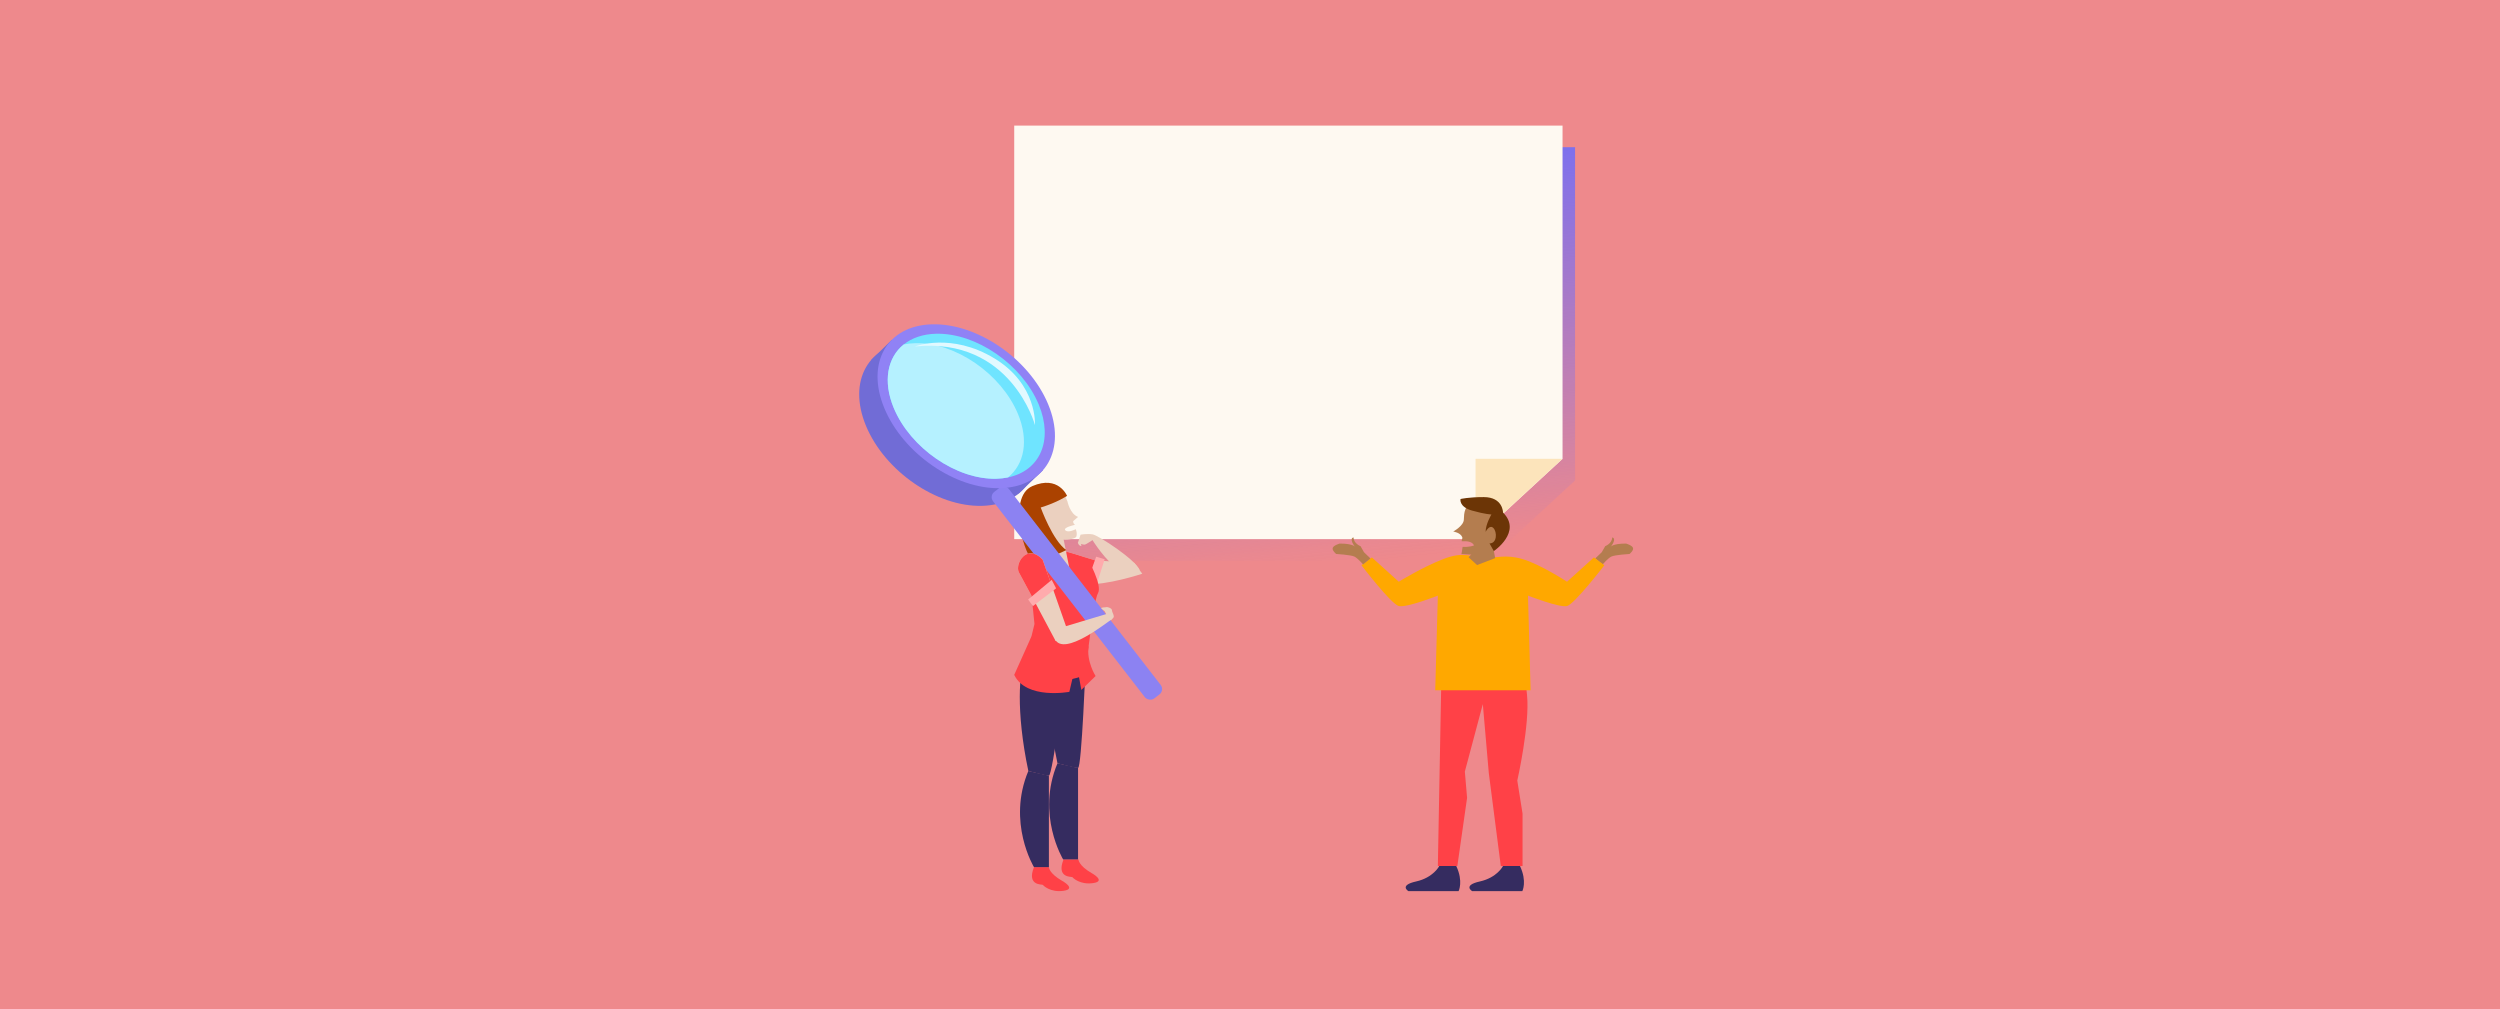 <?xml version="1.0" encoding="UTF-8"?>
<svg id="Capa_1" data-name="Capa 1" xmlns="http://www.w3.org/2000/svg" xmlns:xlink="http://www.w3.org/1999/xlink" viewBox="0 0 1090 440">
  <defs>
    <style>
      .cls-1 {
        fill: none;
      }

      .cls-1, .cls-2, .cls-3, .cls-4, .cls-5, .cls-6, .cls-7, .cls-8, .cls-9, .cls-10, .cls-11, .cls-12, .cls-13, .cls-14, .cls-15, .cls-16, .cls-17, .cls-18, .cls-19 {
        stroke-width: 0px;
      }

      .cls-2 {
        fill: url(#linear-gradient);
      }

      .cls-20 {
        isolation: isolate;
      }

      .cls-3 {
        fill: #716cd6;
      }

      .cls-4 {
        fill: #352c60;
      }

      .cls-5 {
        fill: #6fe4ff;
      }

      .cls-6 {
        fill: #e1f9ff;
      }

      .cls-7 {
        fill: #ab4200;
      }

      .cls-8 {
        fill: #9082f5;
      }

      .cls-9 {
        fill: #b47d4f;
      }

      .cls-10 {
        fill: #b5f1ff;
      }

      .cls-11 {
        fill: #8c82f2;
      }

      .cls-12 {
        fill: #fce4bb;
      }

      .cls-13 {
        fill: #6c3506;
      }

      .cls-14 {
        fill: #ebd0bf;
      }

      .cls-15 {
        fill: #ff4147;
      }

      .cls-16 {
        fill: #ee898c;
      }

      .cls-17 {
        fill: #ffabad;
      }

      .cls-18 {
        fill: #fef9f1;
      }

      .cls-19 {
        fill: #ffa800;
      }
    </style>
    <linearGradient id="linear-gradient" x1="576.68" y1="246.77" x2="558.67" y2="71.14" gradientUnits="userSpaceOnUse">
      <stop offset="0" stop-color="#7a6ff0" stop-opacity="0"/>
      <stop offset="1" stop-color="#7a6ff0"/>
    </linearGradient>
  </defs>
  <rect class="cls-16" width="1090" height="440"/>
  <g>
    <g>
      <polygon class="cls-2" points="686.73 64.18 686.73 209.47 648.8 244.47 447.67 244.47 447.67 64.18 686.73 64.18"/>
      <polygon class="cls-18" points="681.27 54.76 681.27 200.05 643.34 235.05 442.2 235.05 442.2 54.76 681.27 54.76"/>
      <polygon class="cls-12" points="643.34 235.05 643.34 200.05 681.27 200.05 643.34 235.05"/>
    </g>
    <g>
      <path class="cls-15" d="m628.53,290.34l-1.63,87.24h8.5l4.25-29.73-.98-11.44,7.84-29.41,2.61,30.06,5.23,40.52h9.48v-22.87l-2.29-14.38s5.55-24.51,4.25-37.25l-1.31-12.74h-35.94Z"/>
      <path class="cls-9" d="m695.54,243.48l2.82-2.71,1.51-2.65s3.03-1.14,3.03-3.78c0,0,1.14,0,.76,1.51-.38,1.51-1.51,2.65-1.51,2.65,0,0,.76-1.51,6.81-1.51,0,0,2.65.76,3.03,1.89s-1.51,2.65-1.51,2.65c0,0-6.43.38-7.95,1.14s-3.78,3.41-3.78,3.41l-3.2-2.59Z"/>
      <path class="cls-19" d="m699.5,246.44l-4.54-3.41-11.73,10.6s-11.55-7.54-19.3-9.84c-7.76-2.3-11.49-.35-17.02-.62-5.53-.27-8.55-2.97-17.75.62-9.2,3.59-19.3,9.84-19.3,9.84l-11.73-10.6-4.54,3.41s12.91,16.95,16.28,17.79c3.37.84,17.03-4.54,17.03-4.54l-1.14,41.26h41.58l-1.14-41.26s13.77,5.39,17.03,4.54,16.28-17.79,16.28-17.79Z"/>
      <path class="cls-9" d="m597.52,243.48l-2.82-2.71-1.51-2.65s-3.03-1.14-3.03-3.78c0,0-1.14,0-.76,1.51s1.51,2.65,1.51,2.65c0,0-.76-1.51-6.81-1.51,0,0-2.65.76-3.03,1.89s1.51,2.65,1.51,2.65c0,0,6.43.38,7.95,1.14s3.78,3.41,3.78,3.41l3.2-2.59Z"/>
      <path class="cls-4" d="m655.32,377.58s-2.53,5.05-10.11,6.74c-7.58,1.68-3.37,4.21-3.37,4.21h21.9s2.15-4.21-1.03-10.95h-7.39Z"/>
      <path class="cls-4" d="m627.53,377.58s-2.53,5.05-10.11,6.74c-7.58,1.68-3.37,4.21-3.37,4.21h21.9s2.15-4.21-1.03-10.95h-7.39Z"/>
      <path class="cls-9" d="m651.88,243.35l-7.88,3.01-3.72-3.41s3.44-2.77,3.96-8.78h5.97s1.68,9.18,1.68,9.18Z"/>
      <path class="cls-9" d="m637.29,235.99c2.38-.12,4.55.1,5.39,1.79,0,0-1.68.84-4.98.65-.2,1.69-.53,3.15-.53,3.15l5.58.31c14.08.61,13.09-11.68,11.99-17.3s-10.85-5.86-10.85-5.86c-5.72.79-5.52,5.19-5.66,7.88-.14,2.71-4.62,5.13-4.62,5.13,0,0,3.24.45,3.97,2.58.12.39-.32,1.12-.3,1.67Z"/>
      <path class="cls-13" d="m636.79,217.57s-.84,3.37,5.05,5.05,8.42,1.68,8.42,1.68c0,0-2.53,4.21-2.53,7.58,0,0,1.68-3.37,3.37-1.68s1.68,6.74-1.68,6.74l1.89,3.33s12.43-8.38,4.01-16.8c0,0,0-6.74-8.42-6.74-6.74,0-10.11.84-10.11.84Z"/>
    </g>
    <g>
      <g class="cls-20">
        <path class="cls-3" d="m398.41,149.11c-19.71.5-29.03,16.89-20.82,36.61,8.22,19.74,30.86,35.33,50.56,34.83s29.05-16.89,20.83-36.63c-8.21-19.72-30.85-35.31-50.57-34.81"/>
      </g>
      <g>
        <path class="cls-14" d="m498.04,250.15s-16.22,5.31-24.28,4.4c-4.56-.51-8.59-.93-10.05-.99-4.06-.17-8.67-10.45,1.72-12.9l12.24,3.71,16.8,1,3.57,4.79Z"/>
        <path class="cls-15" d="m473.76,254.55c-4.56-.51-8.59-.93-10.05-.99-4.06-.17-8.67-10.45,1.72-12.9l12.24,3.71-3.91,10.18Z"/>
        <polygon class="cls-17" points="477.92 242.72 473.42 255.46 477.78 255.98 481.63 243.84 477.92 242.72"/>
      </g>
      <path class="cls-15" d="m457.32,378.07s-.08,2.61,5.81,6c0,0,6.41,3.48.6,4.32-5.81.84-8.92-2.35-9.09-2.61s-7.13.55-3.82-7.71h6.5Z"/>
      <path class="cls-15" d="m470.21,374.71s-.08,2.61,5.81,6c0,0,6.41,3.48.6,4.32s-8.92-2.35-9.09-2.61-7.13.55-3.82-7.71h6.5Z"/>
      <path class="cls-4" d="m459.49,286.18c-2.27,2.04-4.03,20.17,1.57,46.62,0,0,7.4,2.02,8.97,2.02s3.37-46.41,3.37-46.41c0,0-4.94-10.3-13.91-2.23Z"/>
      <path class="cls-4" d="m470.03,334.81v39.9h-6.5s-11.88-19.5-2.47-41.91l8.97,2.02Z"/>
      <path class="cls-15" d="m447.91,241.38l3.12,30.68-4.24,17.48s10.31,6.95,19.72,6.72c0,0,6.26-1.27,6.5-2.24.45-1.79,3.69-32.05,5.71-35.41s-4.26-14.57-4.26-14.57c0,0-12.21-6.7-26.55-2.66Z"/>
      <path class="cls-4" d="m446.79,289.54c-2.27,2.04-4.03,20.17,1.57,46.62,0,0,7.4,2.02,8.97,2.02s7.4-45.05,7.4-45.05c0,0-8.97-11.66-17.93-3.59Z"/>
      <path class="cls-4" d="m457.32,338.18v39.9h-6.5s-11.88-19.5-2.47-41.91l8.97,2.02Z"/>
      <polygon class="cls-14" points="454.67 231.64 455.31 240.71 466.24 247.71 462.96 231.3 454.67 231.64"/>
      <path class="cls-14" d="m467.94,227.2s-.33.72.75,1.63c0,0-5.44,1.15-4.19,2.39s4.53-.49,4.53-.49c0,0,.81,1.79.21,3.32-.25.63-3.42,1.52-5.68,1.21-4.76-.65-10.4-4.83-11.92-11.88-2.24-10.39,5.76-12.09,5.76-12.09,0,0,4.41-2.31,8.01,7.35,0,0,1.09,5.44,4.62,6.74l-2.09,1.81Z"/>
      <path class="cls-7" d="m453.75,221.27s5.19,14.43,11.15,18.57c0,0-10.12,5.07-13.99,4.75-3.87-.32-12.14-27.75-.8-32.65,11.34-4.9,15.13,4.26,15.13,4.26,0,0-4.41,2.94-11.48,5.07Z"/>
      <path class="cls-15" d="m469.27,288.7l-3.03,12.94s-18.83,3.53-24.04-7.4l7.49-16.7,19.57,11.15Z"/>
      <path class="cls-15" d="m469.27,288.7l2.19,12.1,6.22-6.05s-4.11-6.39-3.02-13.11l-5.38,7.06Z"/>
      <path class="cls-14" d="m469.96,236.68l1.16-3.56s2.69-.52,5.2-.15,18.99,11.16,20.62,15.65c0,0-4.42,2.05-9.5-.73s-11.11-12.4-11.11-12.4c0,0-2.78,1.85-3.29,1.96s-1.73-.26-1.73-.26l.2.92s-1.08.01-1.55-1.44Z"/>
      <rect class="cls-11" x="465.17" y="201.69" width="8.73" height="113.91" rx="2.92" ry="2.92" transform="translate(-60.05 341.74) rotate(-37.77)"/>
      <g>
        <path class="cls-14" d="m466,276.51l-5.73,3s-5.15-9.7-9.64-18.12c-2.93-5.49-5.58-10.44-6.35-11.8-1.95-3.45,3.16-12.92,10.27-5.67l3.99,11.34,7.46,21.24Z"/>
        <path class="cls-14" d="m463.59,273.35l19.86-5.95s2.29,2.14.91,2.88-20.44,16.23-24.39,8.43l3.62-5.36Z"/>
        <path class="cls-15" d="m458.54,255.27l-7.91,6.13c-2.93-5.49-5.58-10.44-6.35-11.8-1.95-3.45,3.16-12.92,10.27-5.67l3.99,11.34Z"/>
        <polygon class="cls-17" points="460.46 256.51 458.54 252.82 448.26 261.39 450.37 264.25 460.46 256.51"/>
      </g>
      <path class="cls-14" d="m481.63,266.44l1.15,2.21,1.58,1.63s1.26-.74,1.26-1.53-.8-1.9-.82-2.74-2.08-1.47-2.29-1.32-2.73.05-2.34.55,1.45,1.18,1.45,1.18Z"/>
      <polygon class="cls-3" points="379.86 156.92 388.86 148.14 390.31 156.92 379.86 156.92"/>
      <polygon class="cls-3" points="443.96 215.36 454.79 204.95 443.96 204.08 443.96 215.36"/>
      <g class="cls-20">
        <path class="cls-8" d="m406.41,141.4c-19.71.5-29.03,16.89-20.82,36.61,8.22,19.74,30.86,35.33,50.56,34.83,19.73-.5,29.05-16.89,20.83-36.63-8.21-19.72-30.85-35.31-50.57-34.81"/>
      </g>
      <g class="cls-20">
        <path class="cls-5" d="m439.5,208.15c-1.59.33-3.28.52-5.06.57-17.43.45-37.47-13.35-44.75-30.81-4.85-11.66-2.78-22,4.32-27.72,3.53-2.83,8.31-4.53,14.1-4.68,17.46-.43,37.49,13.36,44.76,30.81,6.52,15.68.54,28.97-13.38,31.83Z"/>
      </g>
      <g class="cls-20">
        <path class="cls-10" d="m439.5,208.15c-1.59.33-3.28.52-5.06.57-17.43.45-37.47-13.35-44.75-30.81-4.85-11.66-2.78-22,4.32-27.72,1.59-.33,3.26-.52,5.04-.57,17.45-.43,37.49,13.36,44.76,30.81,4.85,11.66,2.78,22.01-4.32,27.72Z"/>
      </g>
      <path class="cls-6" d="m398.88,151.06s15.87-6.22,34.69,5.2c18.82,11.42,17.68,29.07,17.68,29.07,0,0-10.38-38.48-52.37-34.27Z"/>
    </g>
    <line class="cls-1" x1="641.89" y1="212.85" x2="636.79" y2="217.56"/>
  </g>
</svg>